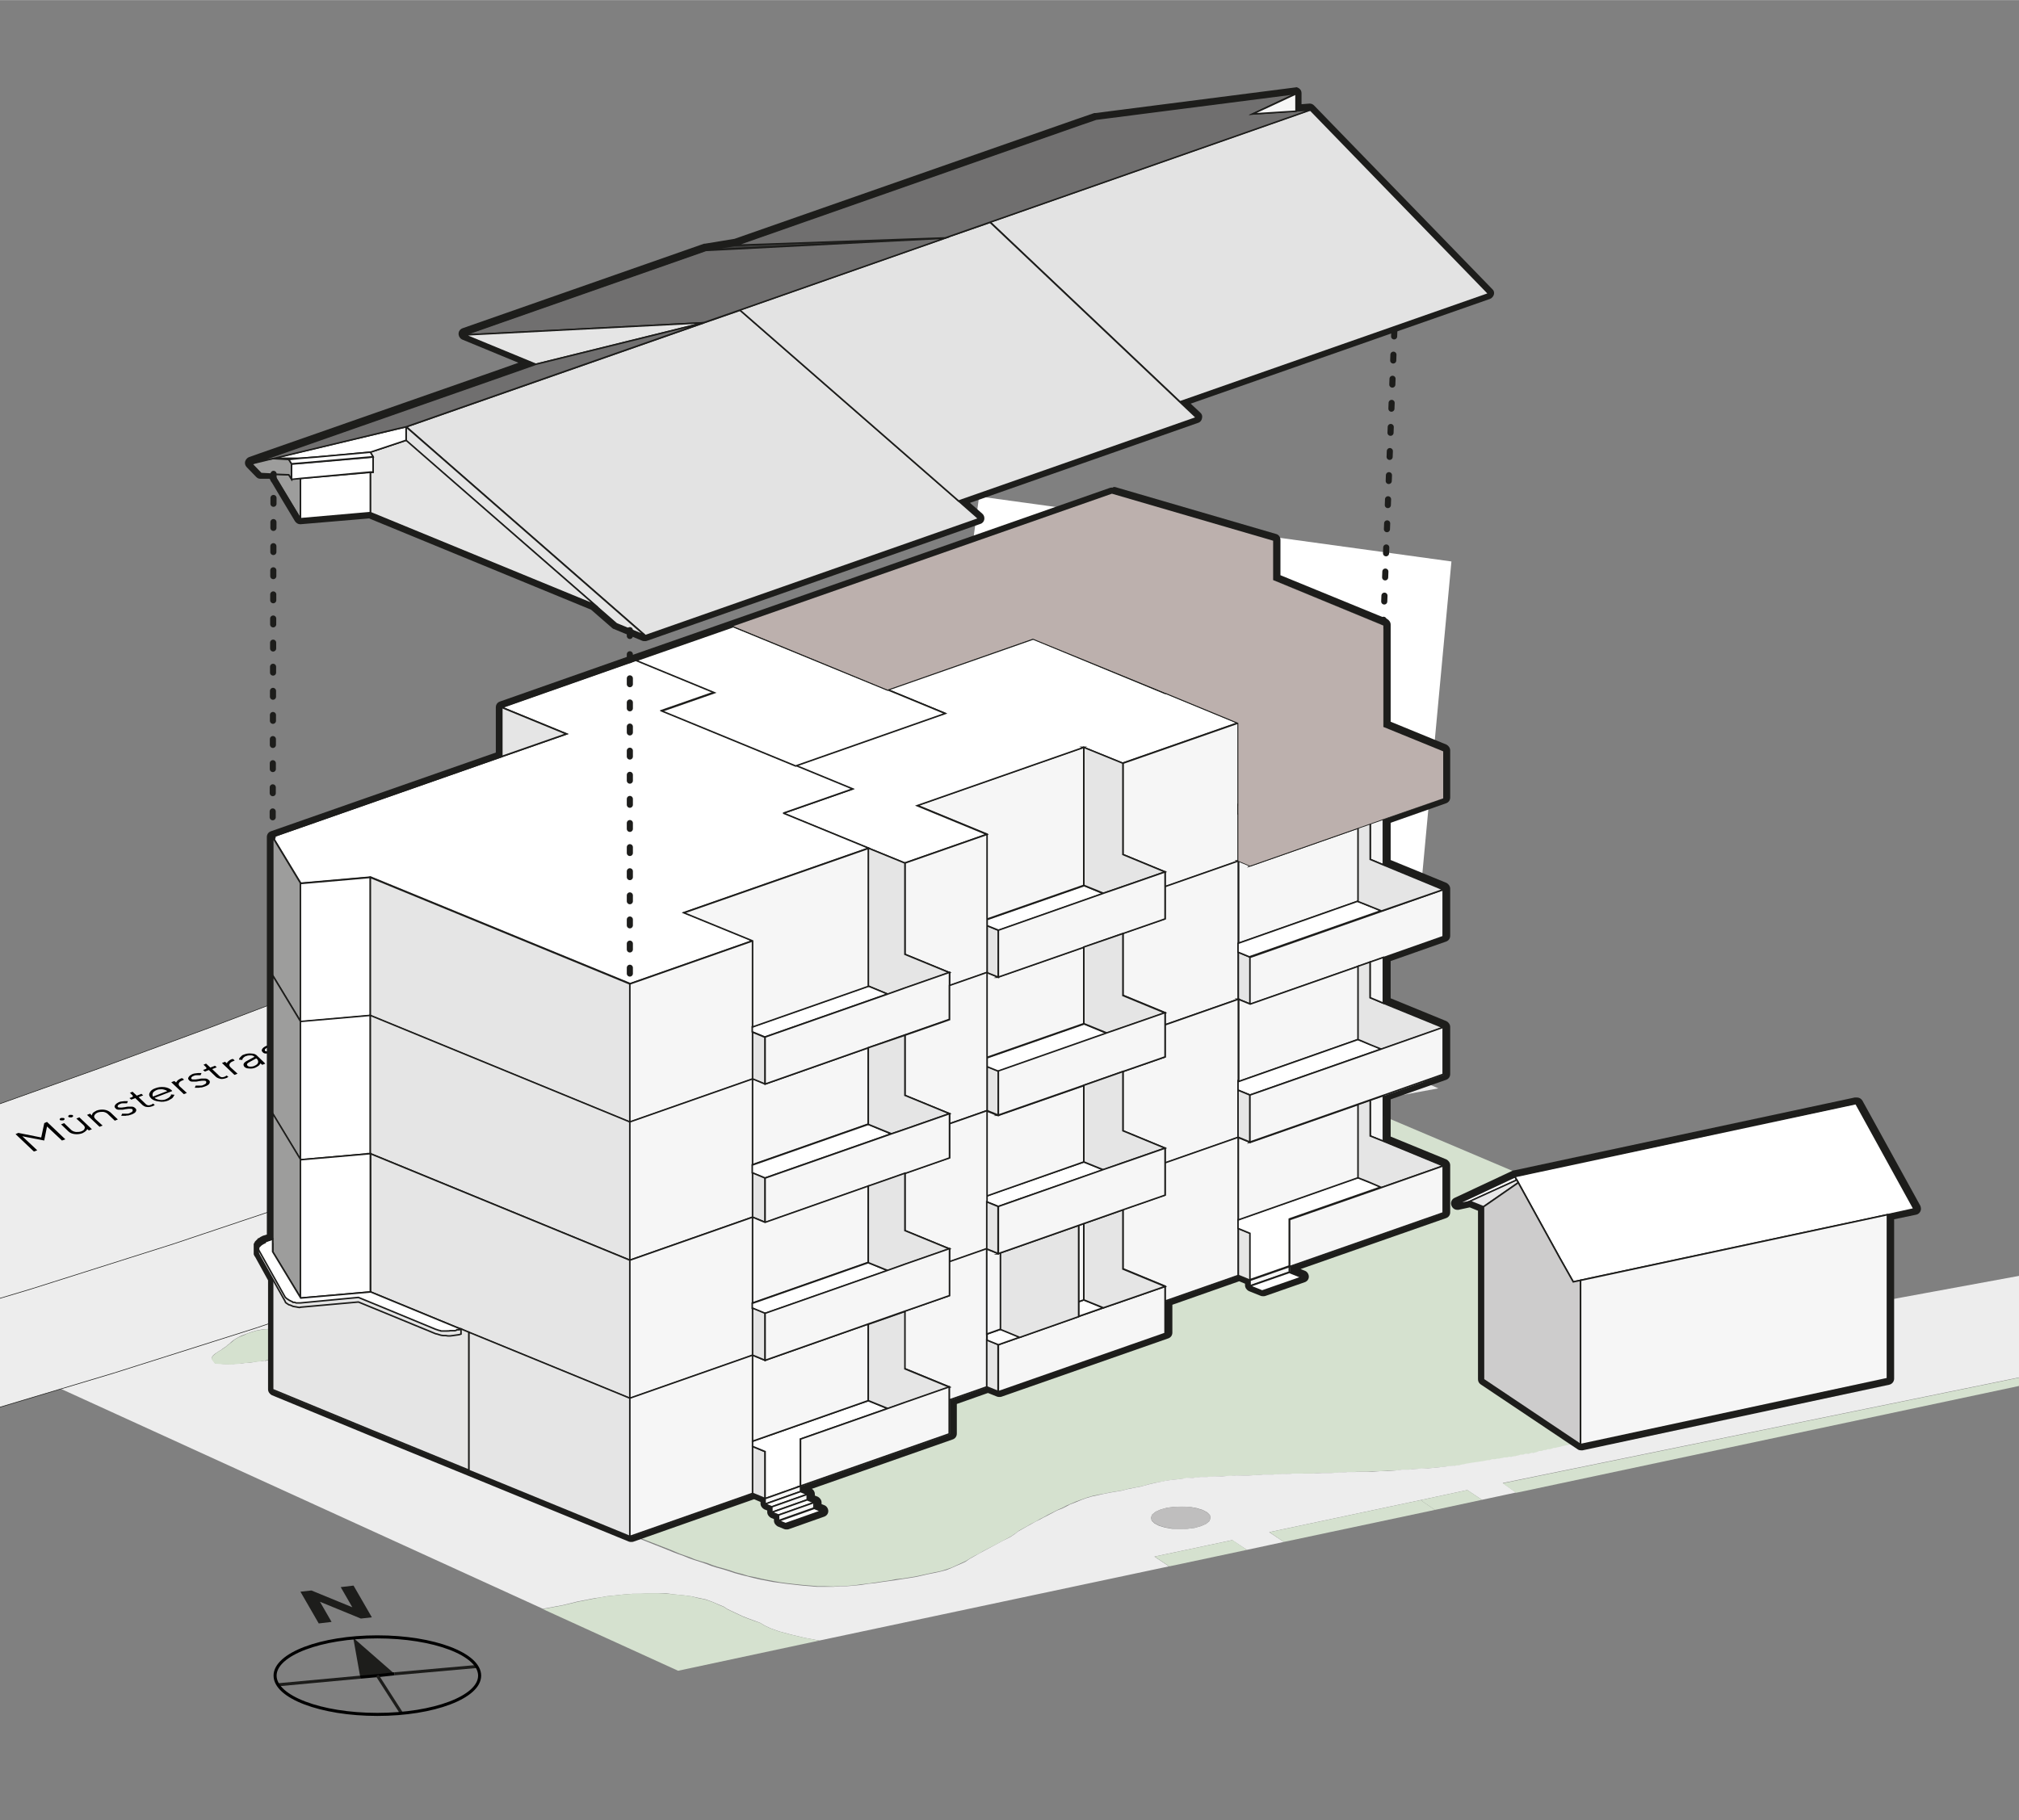 <?xml version="1.0" encoding="UTF-8"?>
<svg id="Ebene_1" xmlns="http://www.w3.org/2000/svg" xmlns:xlink="http://www.w3.org/1999/xlink" version="1.1" viewBox="0 0 661.3 596.2"  width="661" height="596">
  <rect x="0" y="0" width="661.3" height="596.2" fill="#808080" stroke="none"/>
  <!-- Generator: Adobe Illustrator 29.2.1, SVG Export Plug-In . SVG Version: 2.1.0 Build 116)  -->
  <defs>
    <style>
      .st0, .st1, .st2, .st3 {
        fill: none;
      }

      .st4 {
        fill: #e3e3e3;
      }

      .st4, .st1, .st5, .st6, .st7, .st8, .st2, .st9, .st10, .st11, .st12, .st13 {
        stroke-miterlimit: 10;
      }

      .st4, .st1, .st5, .st6, .st7, .st8, .st9, .st3, .st10, .st11, .st12, .st13 {
        stroke: #1d1d1b;
      }

      .st4, .st5, .st6, .st7, .st8, .st9, .st10, .st11, .st13 {
        stroke-width: .5px;
      }

      .st5 {
        fill: #f6f6f6;
      }

      .st6 {
        fill: #9d9d9c;
      }

      .st7 {
        fill: #cdcccc;
      }

      .st14 {
        fill: #1d1d1b;
      }

      .st15, .st16 {
        isolation: isolate;
      }

      .st8 {
        fill: #e8e8e8;
      }

      .st17, .st10 {
        fill: #fff;
      }

      .st2 {
        stroke: #000;
      }

      .st9 {
        fill: #e5e5e5;
      }

      .st16 {
        fill: #bcb0ad;
        mix-blend-mode: multiply;
      }

      .st3 {
        stroke-dasharray: 1.9 6;
        stroke-linecap: round;
        stroke-linejoin: round;
        stroke-width: 2px;
      }

      .st18 {
        fill: #d5e1cf;
      }

      .st11 {
        fill: #3c3c3b;
      }

      .st19, .st12 {
        fill: #ededed;
      }

      .st12 {
        stroke-width: .2px;
      }

      .st13 {
        fill: #706f6f;
      }

      .st20 {
        clip-path: url(#clippath);
      }

      .st21 {
        fill: #bfbebe;
      }
    </style>
    <clipPath id="clippath">
      <rect class="st0" y="0" width="661.3" height="596.2"/>
    </clipPath>
  </defs>
  <g class="st15">
    <g id="Umgebung">
      <g class="st20">
        <g>
          <g>
            <polygon class="st0" points="726.6 406.1 726.4 405.8 726.6 406.1 726.6 406.1"/>
            <polygon class="st21" points="320.7 508.9 325.9 506.1 322 508.1 320.7 508.9"/>
            <polygon class="st17" points="310.2 459.5 323.1 454.4 328.4 456 382.2 437.7 382.2 426.5 473 397.8 415.9 373.4 415.9 373.4 360.7 349.8 88.6 455.9 208.9 503.5 311.1 469.9 310.2 459.5"/>
            <polygon class="st21" points="336.5 499.9 339.3 498.4 337.6 499.2 336.5 499.9"/>
            <polygon class="st18" points="382.2 426.5 382.2 437.7 328.4 456 323.1 454.4 310.2 459.5 311.1 469.9 208.9 503.5 219.2 507.5 220.9 508.2 222.5 508.9 224.2 509.5 225.9 510.1 227.6 510.8 229.5 511.4 231.6 512 233.4 512.7 234.9 513.2 237.1 513.8 239.1 514.4 240.8 515 243.1 515.6 245 516.2 247.1 516.6 249.2 517.1 251.2 517.5 253.3 517.9 255.5 518.3 257.7 518.6 260.3 518.9 263.1 519.2 265.6 519.4 267.8 519.6 270 519.6 273 519.7 275.5 519.5 277.5 519.5 279.9 519.3 282 519 284.6 518.7 286.7 518.4 289.3 518 291.5 517.7 293.5 517.3 295.4 517.1 297.4 516.8 299.9 516.4 302.2 515.9 304 515.5 305.9 515.1 308.3 514.6 310.2 514 311.9 513.4 316.4 511.3 317.7 510.5 319.1 509.7 320.7 508.9 322 508.1 325.9 506.1 328.7 504.6 331.1 503.3 332.6 502.3 333.6 501.5 335 500.7 336.5 499.9 337.6 499.2 339.3 498.4 340.6 497.6 342 496.9 343.2 496.2 346.4 494.6 348.2 493.8 349.3 493.2 350.7 492.6 352.3 491.9 354.2 491.2 355.9 490.6 357.9 490 359.8 489.6 361.6 489.3 363.5 488.9 365.3 488.6 367.7 488.2 369.6 487.7 371.7 487.3 374.3 486.8 376.3 486.2 378.5 485.7 380.4 485.4 382.3 485 384.5 484.7 386.6 484.5 388.8 484.3 390.9 484.1 393.5 483.9 395.6 483.8 398.2 483.7 400.7 483.6 403.2 483.5 405 483.4 407.1 483.3 409.4 483.3 414 483.1 417.2 483 420.3 482.9 423.6 482.8 427 482.7 430.2 482.7 433.1 482.5 436.1 482.5 438.9 482.4 441.5 482.3 443.4 482.2 445.4 482.1 447.6 482.1 449.9 482 452.4 481.9 454.7 481.8 457.2 481.7 459.5 481.5 461.8 481.4 463.7 481.2 465.9 481.1 468 481 470 480.8 472 480.6 476.2 480.2 476.9 480.1 478.3 480 480.3 479.6 480.3 479.6 482.1 479.4 484.2 479.1 486.2 478.8 487.7 478.5 488.2 478.4 489 478.3 489.9 478.2 490.7 478.1 491.4 478 492.3 477.8 493 477.6 493.8 477.5 494.6 477.4 495.4 477.3 497.4 476.9 498.2 476.7 499 476.6 499.8 476.4 500.8 476.3 501.8 476.1 502.5 476 503.5 475.8 504.4 475.6 505.2 475.4 505.9 475.3 506.5 475.1 507.2 475 508 474.8 509.1 474.6 509.7 474.5 510.4 474.3 511.4 474 511.9 473.9 513.4 473.6 515.2 473.3 517.7 473.2 485.9 451.9 485.9 406.6 485.9 395.3 481.5 393.5 477.2 394.4 496.2 385.4 498.6 384.9 443.2 361.4 473 397.8 382.2 426.5"/>
            <path class="st19" d="M687.2,446l2.1-.4,2.2-.5,2.1-.4,2.3-.4,2.2-.4,2-.5,1.9-.5,2-.6,1.6-.6,1.8-.8,1.4-.8,1.4-.8,1.3-.8,1.2-.8,1-.9,1.1-.8.5-.9.8-.8.7-1,.5-.9.7-.8.6-1,.6-.9.4-.9.8-.8,1.1-.8,1.5-.7,1.6-.7.4-.8,3.7-1.3,5-.7,5.1.2-12.4-17.2h0l-32.8,6-75.6,13.9v25.6l-100.5,21.5h-2.5l-1.8.4-1.5.3-.6.2-1,.2-.7.2h-.6c0,.1-1.1.4-1.1.4h-.8c0,.1-.7.3-.7.3h-.6c0,.1-.7.3-.7.3h-.8c0,.1-.9.4-.9.4l-.9.2h-.7c0,.1-1,.3-1,.3h-1c0,.1-.9.3-.9.3h-.8c0,.1-.8.3-.8.3l-2.1.4h-.8c0,.1-.8.2-.8.2h-.8c0,.1-.7.2-.7.2l-.9.2h-.7c0,.1-.8.2-.8.2h-.9c0,.1-.8.3-.8.3h-.5l-1.5.3-2,.3-2.1.3-1.7.3h0l-2,.4-1.4.2h-.7l-4.2.5-2,.2-2,.2h-2.1c0,.1-2.2.2-2.2.2l-1.9.2h-2.4c0,.1-2.2.3-2.2.3l-2.5.2h-2.3l-2.5.2h-4.5c0,.1-2,.1-2,.1h-1.8c0,.1-2.7.1-2.7.1,0,.1-2.7.2-2.7.2h-3l-3,.2h-6.6c0,.1-3.3.1-3.3.1l-3,.2h-3.2c0,.1-4.6.3-4.6.3h-4.4c0,.1-1.8.1-1.8.1l-2.6.2h-2.5l-2.6.2h-2l-2.6.3h-2.1c0,.1-2.2.4-2.2.4l-2.2.2-2.2.3-1.9.4-2,.4-2.1.5-2.1.6-2.6.5-2,.4-1.9.5-2.4.4-1.8.3-1.9.4-1.8.4-1.9.4-2,.6-1.6.6-1.9.8-1.6.6-1.3.7-1.2.6-1.8.7-3.2,1.7-1.2.6-1.3.7-1.4.7-2.7,1.5-1.6.9-1.4.8-1,.8-1.5,1-2.4,1.2-2.8,1.5-5.2,2.8-1.6.9-1.4.8-1.3.9-1.3.6-1.4.6-1.8.8-1.7.7-1.9.5-2.3.5-2,.4-1.7.4-2.3.5-2.5.4-2,.3-1.9.3-2.1.3-2.2.3-2.6.4-2,.2-2.6.4-2.1.2-2.5.2h-2l-2.5.2h-5.2l-2.2-.2-2.5-.2-2.8-.3-2.6-.3-2.2-.3-2.2-.3-2.1-.4-2.1-.4-2.1-.5-2-.5-2-.5-2.2-.6-1.8-.6-1.9-.6-2.2-.6-1.6-.5-1.8-.7-2.1-.7-1.9-.6-1.7-.6-1.7-.7-1.7-.6-1.6-.6-1.7-.7-10.3-4.1h-.4c0,.1.4,0,.4,0l-120.3-47.6,272.1-106,55.2,23.6,27.4-12,28.1-5.2-75.5-33.1L19.4,454.7l158.4,72.3,6.5-1.2,4.9-1.2,5.7-1.1,1.6-.2,2.1-.4,3-.3,2.8-.3,2.7-.2h2.7l3.2-.2h5l3,.4,3.1.3,2.3.3,2.3.5,2.4.5,2.2.8,2.1.9,1.7.7,1.2.8,1.7.8,1.9.9,1.5.7,1.8.7,1.9.7,1.9.7,1.5.9,1.9.9,2.8,1,4.1,1.1,4.2,1,3.7.7,1.2.2,114.5-24.3-4.8-3.2,25.5-5.4,4.8,3.2,12.1-2.6-4.8-3.2,49.5-10.5,15.4-3.3,4.8,3.2,11.2-2.4-4.4-3.1,195-39.9h0ZM86.7,445.7l-1.1.2h-1.2c0,.1-1.3.3-1.3.3l-1.5.2h-1.2c0,.1-1.2.2-1.2.2h-1.2c0,.1-1.5.2-1.5.2h-.7c0,.1-2.6,0-2.6,0l-2.7-.2-1.1-1.5v-.5l.2-.4.4-.4.5-.4.6-.4.6-.4.7-.4.5-.4.6-.4.6-.4.4-.4.7-.5.5-.5.5-.4.7-.5.7-.4.7-.4.8-.4,1.1-.4.8-.3,1.1-.4,1-.3,1-.3,1.1-.2,1.1-.2h1.2c0-.1,1.2-.2,1.2-.2h2.7c0,.1,1.2.3,1.2.3l1.1.2,1.2.3,1,.4.8.4.8.4.7.5.6.4.7.5.2.5.3.5.2.5v.5l-.2.5-.4.5-.3.6-.5.4-.8.4-.8.4-1,.3-1.1.3-1.1.3-1.1.3-1.3.3-1,.2-1.4.3-1.2.2-1.2.2h0ZM396.1,498.3l-1.1.9-1.6.7-2.1.6-2.4.3h-5l-2.3-.4-2-.6-1.5-.8-.9-.9-.2-1,.4-1,1.1-.9,1.6-.7,2.1-.6,2.4-.3h5l2.3.4,2,.6,1.5.8.9.9.2,1-.4,1Z"/>
            <polygon class="st18" points="726.4 405.8 714.8 389.8 693.8 412.1 726.6 406.1 726.4 405.8"/>
            <polygon class="st18" points="263.5 536.5 259.2 535.5 255.1 534.4 252.3 533.4 250.4 532.5 248.9 531.6 247.1 531 245.2 530.3 243.4 529.6 241.9 528.9 240 528 238.3 527.2 237.1 526.4 235.4 525.7 233.4 524.8 231.1 524 228.7 523.5 226.4 522.9 224.2 522.6 221.1 522.3 218 522 215.6 521.9 213 521.9 209.8 522 207.1 522.1 204.4 522.3 201.6 522.6 198.7 522.9 196.5 523.3 194.9 523.6 189.3 524.7 184.3 525.9 177.8 527.1 222.1 547.3 268.4 537.4 267.2 537.2 263.5 536.5"/>
            <polygon class="st18" points="378.2 509.9 383 513.1 408.4 507.7 403.7 504.5 378.2 509.9"/>
            <polygon class="st18" points="465.3 491.4 470 494.6 485.4 491.3 480.6 488.1 465.3 491.4"/>
            <polygon class="st18" points="415.8 501.9 420.5 505.1 470 494.6 465.3 491.4 415.8 501.9"/>
            <polygon class="st18" points="739.1 423.3 733.9 423.1 728.9 423.8 725.2 425.1 724.8 425.9 723.2 426.5 721.8 427.3 720.6 428.1 719.8 428.9 719.4 429.9 718.8 430.7 718.2 431.7 717.4 432.5 716.9 433.4 716.3 434.4 715.5 435.2 715 436.1 713.9 436.9 712.9 437.8 711.6 438.5 710.3 439.3 708.9 440.1 707.5 440.9 705.7 441.7 704.1 442.3 702.1 442.9 700.2 443.5 698.2 443.9 695.9 444.3 693.6 444.7 691.5 445.1 689.3 445.6 687.2 446 492.2 485.9 496.6 489 747.9 435.6 739.1 423.3"/>
            <polygon class="st21" points="313.7 512.6 315.1 511.9 316.4 511.3 311.9 513.4 313.7 512.6"/>
            <polygon class="st21" points="395.4 495.5 394 494.7 392 494.1 389.7 493.6 387.2 493.5 384.6 493.6 382.2 493.9 380.1 494.5 378.5 495.2 377.4 496.1 377 497 377.2 498 378.1 498.9 379.6 499.7 381.5 500.3 383.9 500.7 386.4 500.9 388.9 500.8 391.3 500.5 393.4 499.9 395 499.2 396.1 498.3 396.5 497.4 396.3 496.4 395.4 495.5"/>
            <polygon class="st18" points="90.5 445 91.5 444.8 92.8 444.5 93.9 444.2 94.9 443.9 96 443.6 97 443.2 97.8 442.9 98.6 442.5 99.1 442.1 99.5 441.5 99.8 441 100 440.6 100 440.1 99.9 439.6 99.6 439 99.4 438.6 98.7 438.2 98.1 437.7 97.4 437.2 96.7 436.9 95.8 436.5 94.8 436.1 93.6 435.8 92.5 435.6 91.3 435.5 90 435.4 88.6 435.4 87.4 435.4 86.2 435.5 85.1 435.7 84 435.9 83 436.2 82 436.5 80.9 436.9 80.1 437.3 79.1 437.7 78.3 438 77.6 438.4 76.9 438.8 76.2 439.4 75.7 439.8 75.2 440.2 74.5 440.7 74.1 441.1 73.5 441.5 72.9 441.9 72.3 442.3 71.6 442.7 71 443.1 70.5 443.5 69.9 444 69.5 444.4 69.4 444.8 69.3 445.3 70.4 446.7 73.2 446.9 75.8 447 76.5 446.9 78 446.8 79.2 446.6 80.4 446.5 81.5 446.4 83 446.2 84.3 446.1 85.5 445.9 86.7 445.7 87.8 445.5 89.1 445.3 90.5 445"/>
            <polygon class="st21" points="473 397.8 415.9 373.4 415.9 373.4 473 397.8"/>
            <polygon class="st18" points="473 397.8 443.2 361.4 415.9 373.4 473 397.8"/>
          </g>
          <polygon class="st14" points="115.7 536.5 118 549.4 123.6 548.9 129.2 548.3 115.7 536.5"/>
          <line class="st2" x1="123.6" y1="548.9" x2="129.2" y2="548.3"/>
          <line class="st2" x1="118" y1="549.4" x2="123.6" y2="548.9"/>
          <line class="st1" x1="91" y1="551.9" x2="118" y2="549.4"/>
          <line class="st1" x1="123.6" y1="548.9" x2="131.5" y2="561.2"/>
          <line class="st1" x1="129.2" y1="548.3" x2="156.2" y2="545.9"/>
          <ellipse class="st2" cx="123.6" cy="548.9" rx="33.5" ry="12.7"/>
          <path class="st12" d="M-270.2,670.2l28.7,9.1,691.2,169.1-329,30.2,11.2-6.2,8.6-6.8,5.8-7.2,2.9-7.4-.2-7.5-3.2-7.4-6.1-7.1-8.9-6.7-11.5-6.1-13.8-5.4-15.8-4.5-17.5-3.5-425.1-103.3-33-16.1-26.7-17.7-19.9-19-12.6-19.8-5.1-20.3,2.5-20.4,10-20,17.4-19.3,24.4-18.2,30.9-16.7,36.8-14.9,42-12.8,27-7.2,26.8-7.3,26.5-7.4,26.3-7.5,26.1-7.6,25.9-7.8,25.6-7.9,25.4-8,25.1-8.1,24.9-8.2,24.6-8.3,24.3-8.4,36.7-13.1,36.1-13.3,35.5-13.5,35-13.7,34.4-13.9,33.8-14.1,33.2-14.4,32.5-14.5,31.9-14.7,31.3-14.9,30.7-15.1,30-15.3,26.5,63.2-35.8,18.5-37.1,18.1-38.4,17.7-39.6,17.3-40.8,16.9-42,16.5-43.1,16-44.2,15.6-45.3,15.2-46.4,14.7-47.4,14.2-48.4,13.7-196.1,54.2-27,9.8-22.7,11.3-17.9,12.5-12.7,13.3-7.2,13.9-1.6,14.2,4.1,14.1,9.7,13.7,15.1,13,20.1,12,24.7,10.7h0v-.2h0Z"/>
          <g>
            <g>
              <path class="st10" d="M477.2,394.4l19-8.9.6,1.1-15.4,7-4.3.9h0Z"/>
              <polygon class="st10" points="607.9 361.5 602.3 362.7 501.8 384.2 498.6 384.9 496.2 385.4 496.8 386.5 497.3 387.4 510.9 412.1 515.3 419.9 517.7 419.4 520.8 418.7 618.2 397.9 626.9 396 607.9 361.5"/>
              <path class="st8" d="M485.9,395.3l-4.5-1.8,15.4-7,.5.9-11.4,7.9h0Z"/>
              <polygon class="st7" points="515.3 419.9 510.9 412.1 497.3 387.4 485.9 395.3 485.9 406.6 485.9 451.9 517.7 473.2 517.7 427.9 517.7 419.4 515.3 419.9"/>
            </g>
            <polygon class="st5" points="618.2 397.9 618.2 451.6 517.7 473.2 517.7 419.4 618.2 397.9"/>
          </g>
          <path class="st14" d="M607.9,361.5l19,34.5-8.7,1.9v53.8l-100.5,21.5-31.8-21.3v-56.6l-4.5-1.8-4.3.9,19-8.9,2.4-.5,3.2-.7,100.5-21.5,5.6-1.2M607.9,359.5h-.4l-5.6,1.2-100.5,21.5-3.2.7-2.4.5c-.2,0-.3,0-.4.1l-19,8.9c-.9.4-1.4,1.5-1,2.5.3.8,1,1.4,1.9,1.4s.3,0,.4,0l3.7-.8,2.7,1.1v55.2c0,.7.3,1.3.9,1.7l31.8,21.3c.3.2.7.3,1.1.3h.4l100.5-21.5c.9-.2,1.6-1,1.6-2v-52.2l7.2-1.5c.6-.1,1.1-.5,1.4-1.1s.2-1.2,0-1.8l-19-34.5c-.4-.6-1-1-1.8-1h-.3Z"/>
          <path class="st12" d="M-297.2,642.8l28.7,9.1,691.2,169.1-329,30.2,11.2-6.2,8.6-6.8,5.8-7.2,2.9-7.4-.2-7.5-3.2-7.4-6.1-7.1-8.9-6.7-11.5-6.1-13.8-5.4-15.8-4.5-17.5-3.5-425.1-103.3-33-16.1-26.7-17.7-19.9-19-12.6-19.8-5.1-20.3,2.5-20.4,10-20,17.4-19.3,24.4-18.2,30.9-16.7,36.8-14.9,42-12.8,27-7.2,26.8-7.3,26.6-7.4,26.3-7.5,26.1-7.6,25.9-7.8,25.6-7.9,25.4-8,25.1-8.1,24.9-8.2,24.6-8.3,24.3-8.4,36.7-13.1,36.1-13.3,35.5-13.5,35-13.7,34.4-13.9,33.8-14.1,33.2-14.4,32.5-14.6,31.9-14.7,31.3-14.9,30.7-15.1,43.3-19.5,26.5,63.2-49.1,22.6-37.1,18.1-38.4,17.7-39.6,17.3-40.8,16.9-42,16.5-43.1,16-44.2,15.6-45.3,15.2-46.4,14.7-47.4,14.2-48.4,13.7-196.1,54.2-27,9.8-22.7,11.3-17.9,12.5-12.7,13.3-7.2,13.9-1.6,14.2,4.1,14.1,9.7,13.7,15.1,13,20.1,12,24.7,10.7h-.2,0Z"/>
          <path class="st17" d="M314.2,210.5c2.6,2.7,151.1,81.8,151.1,81.8l10.1-108.4-154.7-21.3-6.5,47.9h0Z"/>
          <g class="st15">
            <g class="st15">
              <g class="st15">
                <path class="st14" d="M115.8,519.4l6,10.4-3.6.4-13.4-5.5,3.8,6.6-4.2.5-6-10.4,3.6-.4,13.4,5.5-3.8-6.6,4.2-.5Z"/>
              </g>
            </g>
          </g>
          <g>
            <path d="M14.5,373.6l-7.2-1.4,4.9,4.6-1.1.4-6-5.7.9-.4,7.5,1.5,1-4.7.9-.4,6,5.7-1.1.4-4.9-4.6-.9,4.5Z"/>
            <path d="M19.6,366.5c0-.1.2-.2.4-.3.2,0,.4,0,.6,0,.2,0,.4,0,.5.2.1.1.1.2,0,.3,0,.1-.2.2-.4.3-.2,0-.4,0-.6,0-.2,0-.4,0-.5-.2s-.1-.2,0-.3ZM28.6,369.8s0,0,0,0c0,0,0,.1-.1.2,0,.1-.2.2-.3.4-.1.1-.3.2-.5.4-.2.1-.5.3-.7.4-.8.3-1.7.4-2.5.3-.9-.1-1.6-.4-2.1-.9l-2.4-2.3,1-.4,2.4,2.3c.4.3.8.5,1.5.6.6,0,1.2,0,1.7-.2.6-.2,1-.5,1.1-.9.2-.4,0-.8-.4-1.2l-2.3-2.1,1-.4,4.1,3.9-1,.4-.6-.5ZM22.4,365.5c0-.1.2-.2.4-.3.2,0,.4,0,.6,0,.2,0,.4,0,.5.2.1.1.1.2,0,.3,0,.1-.2.2-.4.3-.2,0-.4,0-.6,0-.2,0-.4,0-.5-.2s-.1-.2,0-.3Z"/>
            <path d="M30.1,365.3s0,0,0,0c0,0,0-.1.1-.3,0-.1.1-.3.2-.4,0-.1.3-.2.5-.4.2-.1.5-.3.7-.4.8-.3,1.7-.4,2.5-.3.8.1,1.5.4,2.1.9l2.4,2.3-1,.4-2.4-2.3c-.4-.3-.8-.5-1.4-.6-.6,0-1.1,0-1.7.2-.6.2-1,.6-1.2,1-.2.4,0,.8.4,1.2l2.3,2.1-1,.4-4.1-3.9,1-.4.6.6Z"/>
            <path d="M41.4,361.4c0,0-.2,0-.3,0-.1,0-.4,0-.7,0-.3,0-.7,0-1,.2-.4.1-.6.3-.8.5-.1.2-.1.4,0,.5.2.2.4.2.8.2s.8,0,1.2-.1c.4,0,.9-.2,1.3-.2.4,0,.9,0,1.3,0,.4,0,.8.2,1.1.5.4.3.4.7.2,1.1-.2.4-.7.7-1.5,1-.3.1-.7.2-1,.3-.3,0-.6,0-.9.1-.3,0-.5,0-.7,0-.2,0-.4,0-.5,0h-.2s.3-.7.3-.7c0,0,0,0,.1,0,0,0,.2,0,.4,0,.2,0,.4,0,.6,0,.2,0,.4,0,.7,0s.5-.1.7-.2c.5-.2.8-.4.9-.6.1-.2.1-.4,0-.6-.2-.2-.4-.2-.8-.2-.4,0-.8,0-1.2.1-.4,0-.9.2-1.3.2-.4,0-.9,0-1.3,0-.4,0-.8-.2-1-.5-.3-.3-.4-.6-.1-1,.2-.4.7-.7,1.3-1,.3-.1.6-.2.9-.2.3,0,.6-.1.8-.1.2,0,.4,0,.6,0,.2,0,.3,0,.4,0h.2s-.3.7-.3.7Z"/>
            <path d="M42.5,358l.9-.4,1.4,1.3,1.5-.6.6.5-1.5.6,2.4,2.3c.4.4,1,.5,1.6.2.2,0,.3-.1.4-.2.1,0,.2-.1.3-.2h0c0,0,.6.4.6.4-.2.2-.5.4-.9.5-.6.2-1.2.3-1.7.2-.5,0-1-.3-1.4-.6l-2.4-2.3-1.3.5-.6-.5.8-.3c.4-.1.4-.4.2-.6l-.9-.9Z"/>
            <path d="M50.7,359.7c.4.3,1,.5,1.7.6s1.5,0,2.1-.3c.4-.2.8-.4,1-.6.3-.3.4-.5.5-.6v-.3c0,0,1.1.1,1.1.1,0,0,0,0,0,.1,0,0,0,.2-.2.3,0,.2-.2.3-.3.5-.1.2-.3.3-.6.5-.3.2-.6.3-.9.5-1,.4-2,.5-3.1.3-1.1-.1-2-.5-2.5-1-.6-.6-.8-1.2-.5-1.8.3-.7.9-1.2,1.8-1.5,1-.4,1.9-.5,3-.4,1,.1,1.8.5,2.4,1l.2.3-5.7,2.2ZM50.1,358c-.2.4-.2.8,0,1.2l4.7-1.8c-.4-.3-1-.5-1.7-.6-.7,0-1.3,0-1.9.3s-1,.6-1.2,1Z"/>
            <path d="M60.2,353.7l-.4.2c-.6.2-1,.5-1.2.9-.2.4,0,.8.3,1.1l2.3,2.1-1,.4-4.1-3.9,1-.4.6.5s0,0,0,0c0,0,0-.1.1-.2,0-.1.2-.2.3-.4s.3-.2.5-.4c.2-.1.5-.3.8-.4h.3c0-.1.6.5.6.5Z"/>
            <path d="M65.5,352.2c0,0-.2,0-.3,0-.1,0-.4,0-.7,0s-.7,0-1,.2c-.4.1-.6.3-.8.5-.1.2-.1.4,0,.5.2.2.4.2.8.2.4,0,.8,0,1.2-.1.4,0,.9-.2,1.3-.2.4,0,.9,0,1.3,0,.4,0,.8.2,1.1.5.4.3.4.7.2,1.1-.2.4-.7.7-1.5,1-.3.1-.7.2-1,.3-.3,0-.6,0-.9.1-.3,0-.5,0-.7,0-.2,0-.4,0-.5,0h-.2s.3-.7.3-.7c0,0,0,0,.1,0,0,0,.2,0,.4,0,.2,0,.4,0,.6,0,.2,0,.4,0,.7,0,.3,0,.5-.1.7-.2.5-.2.8-.4.9-.6.1-.2.1-.4,0-.6-.2-.2-.4-.2-.8-.2-.4,0-.8,0-1.2.1-.4,0-.9.2-1.3.2-.4,0-.9,0-1.3,0-.4,0-.8-.2-1-.5-.3-.3-.4-.6-.1-1,.2-.4.7-.7,1.3-1,.3-.1.6-.2.9-.2.3,0,.6-.1.8-.1.2,0,.4,0,.6,0,.2,0,.3,0,.4,0h.2s-.3.7-.3.7Z"/>
            <path d="M66.6,348.8l.9-.4,1.4,1.3,1.5-.6.6.5-1.5.6,2.4,2.3c.4.4,1,.5,1.6.2.2,0,.3-.1.4-.2.1,0,.2-.1.3-.2h0c0,0,.6.4.6.4-.2.2-.5.4-.9.5-.6.2-1.2.3-1.7.2s-1-.3-1.4-.6l-2.4-2.3-1.3.5-.6-.5.8-.3c.4-.1.4-.4.2-.6l-.9-.9Z"/>
            <path d="M76.8,347.4l-.4.2c-.6.2-1,.5-1.2.9-.2.4,0,.8.3,1.1l2.3,2.1-1,.4-4.1-3.9,1-.4.6.5s0,0,0,0,0-.1.1-.2c0-.1.2-.2.3-.4.1-.1.3-.2.5-.4.2-.1.5-.3.8-.4h.3c0-.1.6.5.6.5Z"/>
            <path d="M83.4,346.2c-.3-.3-.7-.5-1.2-.5-.5,0-1,0-1.5.2-.4.1-.7.3-.9.5-.2.2-.4.4-.4.6v.2c0,0-1.1-.1-1.1-.1,0,0,0,0,0-.1,0,0,0-.2.1-.3,0-.1.2-.3.3-.4s.3-.3.5-.5c.2-.2.5-.3.8-.4.8-.3,1.6-.4,2.4-.3.8,0,1.5.3,1.9.8l2.6,2.5-1,.4-.6-.5s0,0,0,0c0,0,0,.1-.1.2,0,.1-.2.2-.3.4s-.3.2-.5.4c-.2.1-.5.3-.7.4-.7.3-1.4.4-2.1.3-.7,0-1.2-.2-1.5-.5-.3-.3-.4-.7-.3-1,.1-.3.5-.7,1.1-1l2.4-1.3ZM84.5,348.1c.2-.4,0-.8-.3-1.2l-.3-.2-2.2,1.2c-.8.4-1,.8-.6,1.2.2.2.5.3.8.3.4,0,.8,0,1.3-.2.7-.3,1.1-.6,1.3-1Z"/>
            <path d="M89.6,343c0,0-.2,0-.3,0-.1,0-.4,0-.7,0-.3,0-.7,0-1,.2-.4.1-.6.3-.8.5-.1.2-.1.4,0,.5.2.2.4.2.8.2.4,0,.8,0,1.2-.1.4,0,.9-.2,1.3-.2.4,0,.9,0,1.3,0,.4,0,.8.2,1.1.5.4.3.4.7.2,1.1-.2.4-.7.7-1.5,1-.3.1-.7.2-1,.3-.3,0-.6,0-.9.1-.3,0-.5,0-.7,0-.2,0-.4,0-.5,0h-.2s.3-.7.3-.7c0,0,0,0,.1,0,0,0,.2,0,.4,0,.2,0,.4,0,.6,0,.2,0,.4,0,.7,0,.3,0,.5-.1.7-.2.5-.2.8-.4.9-.6.1-.2.1-.4,0-.6-.2-.2-.4-.2-.8-.2-.4,0-.8,0-1.2.1-.4,0-.9.2-1.3.2-.4,0-.9,0-1.3,0-.4,0-.8-.2-1-.5-.3-.3-.4-.6-.1-1,.2-.4.7-.7,1.3-1,.3-.1.6-.2.9-.2.3,0,.6-.1.8-.1.2,0,.4,0,.6,0,.2,0,.3,0,.4,0h.2s-.3.7-.3.7Z"/>
            <path d="M95.9,340.7c0,0-.2,0-.3,0-.1,0-.4,0-.7,0-.3,0-.7,0-1,.2-.4.1-.6.3-.8.5-.1.2-.1.4,0,.5.2.2.4.2.8.2.4,0,.8,0,1.2-.1.4,0,.9-.2,1.3-.2.4,0,.9,0,1.3,0,.4,0,.8.2,1.1.5.4.3.4.7.2,1.1-.2.4-.7.7-1.5,1-.3.1-.7.2-1,.3-.3,0-.6,0-.9.1-.3,0-.5,0-.7,0-.2,0-.4,0-.5,0h-.2s.3-.7.3-.7c0,0,0,0,.1,0,0,0,.2,0,.4,0,.2,0,.4,0,.6,0,.2,0,.4,0,.7,0s.5-.1.7-.2c.5-.2.8-.4.9-.6.1-.2.1-.4,0-.6-.2-.2-.4-.2-.8-.2-.4,0-.8,0-1.2.1-.4,0-.9.2-1.3.2-.4,0-.9,0-1.3,0-.4,0-.8-.2-1-.5-.3-.3-.4-.6-.1-1,.2-.4.7-.7,1.3-1,.3-.1.6-.2.9-.2.3,0,.6-.1.8-.1.2,0,.4,0,.6,0,.2,0,.3,0,.4,0h.2s-.3.7-.3.7Z"/>
            <path d="M100.6,340.7c.4.3,1,.5,1.7.6s1.5,0,2.1-.3c.4-.2.8-.4,1-.6.3-.2.4-.5.5-.6v-.3c0,0,1.1.1,1.1.1,0,0,0,0,0,.1,0,0,0,.2-.2.3,0,.2-.2.3-.3.5-.1.2-.3.3-.6.5-.3.2-.6.3-.9.5-1,.4-2,.5-3.1.3-1.1-.1-2-.5-2.5-1-.6-.6-.8-1.2-.5-1.8.3-.7.9-1.2,1.8-1.5,1-.4,1.9-.5,3-.4,1,.1,1.8.5,2.4,1l.2.3-5.7,2.2ZM100,339.1c-.2.4-.2.8,0,1.2l4.7-1.8c-.4-.3-1-.5-1.7-.6-.7,0-1.3,0-1.9.3s-1,.6-1.2,1Z"/>
          </g>
        </g>
      </g>
    </g>
    <g id="_3OG">
      <g>
        <polygon class="st10" points="355 380.6 327.7 390.1 323.2 391.7 323.2 393.7 327 395.2 334.1 392.7 361.4 383.2 355 380.6"/>
        <path class="st5" d="M355,380.6l-27.3,9.6-4.5,1.6v-27.9l3.7,1.5,28.1-9.8v25h0Z"/>
        <path class="st9" d="M327,365.3l-3.7-1.5v-14.5l3.7,1.5v14.5Z"/>
        <path class="st10" d="M327,350.9l-3.7-1.5v-2.9l31.8-11.1,7.5,3.1-35.6,12.5h0Z"/>
        <path class="st5" d="M355,335.3l-31.8,11.1v-27.9l3.7,1.5,28.1-9.8v25h0Z"/>
        <path class="st9" d="M327,320.1l-3.7-1.5v-15.4l3.7,1.5v15.4Z"/>
        <path class="st10" d="M327,304.7l-3.7-1.5v-2l31.8-11.1,6.3,2.6-34.4,12.1h0Z"/>
        <path class="st5" d="M355,290l-31.8,11.1v-27.9l-22.8-9.4,54.6-19.1v45.3h0Z"/>
        <path class="st10" d="M355,244.8l-54.6,19.1,22.8,9.4-26.9,9.4-12-4.9-27.8-11.4,22.6-7.9-18.7-7.7,49-17.2-18.9-7.8,47.7-16.7,43.2,17.8,24,9.9-37.8,13.2-12.8-5.2h.2,0Z"/>
        <path class="st10" d="M256.7,266.4l27.8,11.4-60.4,21.1,22.5,9.2-40.2,14.1-85-34.9-22.9,2-9.2-15.2,75.1-26.3,21.2-7.4-21.2-8.7,44.1-15.5,25.5,10.5-17.2,6,43.8,18,18.7,7.7-22.6,7.9h0Z"/>
        <path class="st9" d="M164.3,231.7l21.2,8.7-21.2,7.4v-16.2h0Z"/>
        <path class="st6" d="M89.3,274.2l9.2,15.2v45.3l-9.2-15.2v-45.3Z"/>
        <path class="st6" d="M89.3,319.5l9.2,15.2v45.3l-9.2-15.2v-45.3Z"/>
        <path class="st10" d="M98.4,289.4l22.9-2v45.3l-22.9,2v-45.3Z"/>
        <path class="st10" d="M98.4,334.6l22.9-2v45.3l-22.9,2v-45.3Z"/>
        <path class="st9" d="M121.3,287.4l85,34.9v45.3l-85-34.9v-45.3Z"/>
        <path class="st9" d="M121.3,332.6l85,34.9v45.3l-85-34.9v-45.3Z"/>
        <path class="st5" d="M206.3,322.3l40.2-14.1v45.3l-40.2,14.1v-45.3Z"/>
        <path class="st5" d="M206.3,367.5l40.2-14.1v45.3l-40.2,14.1v-45.3Z"/>
        <path class="st10" d="M208.5,216.3l31.8-11.1,50.4,20.7,18.9,7.8-49,17.2-43.8-18,17.2-6-25.5-10.5h0Z"/>
        <path class="st5" d="M296.4,282.7l26.9-9.4v45.3l-12.3,4.3v-4.3l-14.6-6v-29.9h0Z"/>
        <path class="st5" d="M367.8,250l37.8-13.2v45.3l-24,8.4v-4.9l-13.8-5.7v-29.9Z"/>
        <path class="st5" d="M381.6,290.4l24-8.4v45.3l-24,8.4v-4l-13.8-5.7v-20.3l13.8-4.8v-10.5h0Z"/>
        <path class="st5" d="M405.6,236.8l-24-9.9,63.2-22.2v45.3l-39.2,13.8v-27h0Z"/>
        <path class="st10" d="M405.6,263.8l39.2-13.8,4,1.6,3.7,1.5-43.1,15.1-3.9-1.6v-2.9h0Z"/>
        <polygon class="st9" points="367.8 279.9 367.8 250 355 244.8 355 290 361.4 292.6 367.8 290.4 381.6 285.6 367.8 279.9"/>
        <path class="st9" d="M405.6,282v-15.4l3.9,1.6v15.4l-3.9-1.6Z"/>
        <polygon class="st9" points="296.4 312.6 296.4 282.7 284.4 277.8 284.4 323 290.8 325.7 296.4 323.7 311 318.6 296.4 312.6"/>
        <path class="st10" d="M240.2,205.1l123.9-43.4,52.8,15.4-14.3,7.1,14.3,5.9,36.2,14.9-4.3,1.5-4-1.6-63.2,22.2-43.2-17.8-47.7,16.7-50.4-20.7h0v-.2h0Z"/>
        <path class="st5" d="M448.8,206.4l4.3-1.5v33.2l-4.3-1.8v-29.9Z"/>
        <path class="st5" d="M402.7,184.2l14.3-7.1v12.9l-14.3-5.9h0Z"/>
        <polygon class="st9" points="453.1 238.1 448.8 236.3 448.8 206.4 444.8 204.8 444.8 250 448.8 251.7 452.5 253.2 472.7 246.1 453.1 238.1"/>
        <path class="st10" d="M284.4,323l6.3,2.6-40.2,14.1-4.1-1.7v-1.7l37.9-13.3h.1Z"/>
        <path class="st9" d="M246.5,338.1l4.1,1.7v15.4l-4.1-1.7v-15.4Z"/>
        <path class="st5" d="M246.5,353.4l4.1,1.7,33.8-11.9v25l-37.9,13.3v-28.2h0Z"/>
        <path class="st5" d="M250.6,355.1v-15.4l40.2-14.1,5.6-2,14.6-5.1v15.4l-14.6,5.1-12,4.2-33.8,11.9h0Z"/>
        <path class="st5" d="M284.4,277.8v45.3l-37.9,13.3v-28.2l-22.5-9.2,60.4-21.1h0Z"/>
        <path class="st5" d="M311,322.8l12.3-4.3v45.3l-12.3,4.3v-3.3l-14.6-6v-19.7l14.6-5.1v-11.1h0Z"/>
        <path class="st5" d="M327,320.1v-15.4l34.4-12.1,6.4-2.2,13.8-4.8v15.4l-13.8,4.8-12.8,4.5-28.1,9.8h.1Z"/>
        <path class="st5" d="M405.6,282l3.9,1.6,35.4-12.4v24l-39.2,13.8v-27h0Z"/>
        <path class="st5" d="M409.4,283.6v-15.4l43.1-15.1,20.2-7.1v15.4l-19.6,6.9-4.3,1.5-4,1.4-35.4,12.4h0Z"/>
        <path class="st6" d="M89.3,364.7l9.2,15.2v45.3l-9.2-15.2v-45.3Z"/>
        <path class="st10" d="M98.4,379.9l22.9-2v45.3l-22.9,2v-45.3Z"/>
        <path class="st9" d="M121.3,377.9l85,34.9v45.3l-52.7-21.6-2.6-1.1-29.6-12.2v-45.3h0Z"/>
        <path class="st5" d="M206.3,412.8l40.2-14.1v45.3l-40.2,14.1v-45.3Z"/>
        <path class="st10" d="M246.5,381.6l37.9-13.3,7.5,3.1-41.4,14.5-4.1-1.7v-2.6h.1Z"/>
        <path class="st9" d="M246.5,398.7v-14.5l4.1,1.7v14.5l-4.1-1.7Z"/>
        <path class="st5" d="M453.1,268.3v15l-4.3-1.8v-11.7l4.3-1.5h0Z"/>
        <path class="st9" d="M405.6,327.3v-15.4l3.9,1.6v15.4l-3.9-1.6Z"/>
        <path class="st10" d="M409.4,313.5l-3.9-1.6v-2.9l39.2-13.8,4,1.6,3.7,1.5-43.1,15.1h0Z"/>
        <path class="st5" d="M472.7,291.4v15.4l-19.6,6.9-4.3,1.5-4,1.4-35.4,12.4v-15.4l43.1-15.1,20.2-7.1h0Z"/>
        <path class="st5" d="M405.6,327.3l3.9,1.6,35.4-12.4v24l-39.2,13.8v-27h0Z"/>
        <polygon class="st9" points="453.1 283.3 448.8 281.5 448.8 269.8 444.8 271.2 444.8 295.3 448.8 296.9 452.5 298.4 472.7 291.4 453.1 283.3"/>
        <path class="st5" d="M381.6,335.7l24-8.4v45.3l-24,8.4v-4.9l-13.8-5.7v-19.4l13.8-4.8v-10.5h0Z"/>
        <polygon class="st9" points="367.8 326.1 367.8 305.8 355 310.2 355 335.3 362.6 338.4 367.8 336.6 381.6 331.8 367.8 326.1"/>
        <path class="st5" d="M327,365.3v-14.5l35.6-12.5,5.2-1.8,13.8-4.8v14.5l-13.8,4.8-12.8,4.5-28.1,9.8h0Z"/>
        <path class="st5" d="M311,368.1l12.3-4.3v45.3l-12.3,4.3v-4.3l-14.6-6v-18.8l14.6-5.1v-11.1h0Z"/>
        <polygon class="st9" points="296.4 358.8 296.4 339.1 284.4 343.2 284.4 368.3 292 371.4 296.4 369.9 311 364.8 296.4 358.8"/>
        <path class="st5" d="M250.6,400.4v-14.5l41.4-14.5,4.4-1.5,14.6-5.1v14.5l-14.6,5.1-12,4.2-33.8,11.9h0Z"/>
        <path class="st5" d="M246.5,398.7l4.1,1.7,33.8-11.9v25l-37.9,13.3v-28.2h0Z"/>
        <path class="st5" d="M405.6,417.8l-24,8.4v-4.9l-13.8-5.7v-19.4l13.8-4.8v-10.5l24-8.4v45.3h0Z"/>
        <path class="st5" d="M323.2,454.3l-12.3,4.3v-4.3l-14.6-6v-18.8l14.6-5.1v-11.1l12.3-4.3v45.3h0Z"/>
        <polygon class="st9" points="151 435.3 150.4 435.5 149.7 435.6 149 435.8 148.3 435.9 147.5 435.9 146.7 435.9 146 435.9 145.2 435.8 144.5 435.7 143.8 435.6 143.2 435.4 142.7 435.2 121.3 426.4 117.4 424.8 98.4 426.6 98.1 426.6 97.5 426.5 97 426.4 96.4 426.3 95.9 426.2 95.5 426 95 425.9 94.6 425.7 94.3 425.5 94 425.3 93.7 425.1 93.5 424.9 93.4 424.7 89.3 417.4 89.3 435.4 89.3 445.3 89.3 455.2 121.3 468.4 153.6 481.6 153.6 436.4 151 435.3"/>
        <path class="st9" d="M206.3,503.3l-52.7-21.6v-45.3l52.7,21.6v45.3Z"/>
        <path class="st5" d="M246.5,489.2l-40.2,14.1v-45.3l40.2-14.1v45.3Z"/>
        <path class="st10" d="M405.6,354.3l39.2-13.8,4,1.6,3.7,1.5-43.1,15.1-3.9-1.6v-2.9h0Z"/>
        <path class="st9" d="M405.6,417.8v-15.4l3.9,1.6v15.4l-3.9-1.6Z"/>
        <path class="st5" d="M453.1,358.9v15l-4.3-1.8v-11.7l4.3-1.5h0Z"/>
        <path class="st9" d="M323.2,454.3v-15.4l3.7,1.5v15.4l-3.7-1.5Z"/>
        <path class="st9" d="M246.5,489.2v-15.4l4.1,1.7v15.4l-4.1-1.7Z"/>
        <path class="st10" d="M246.5,426.9l37.9-13.3,6.3,2.6-40.2,14.1-4.1-1.7v-1.7h.1Z"/>
        <path class="st5" d="M327,455.9v-15.4l7.1-2.5,19.3-6.8,8-2.8,6.4-2.2,13.8-4.8v15.4l-54.6,19.1h0Z"/>
        <path class="st10" d="M355,425.8l6.3,2.6-8,2.8v-4.8l1.7-.6h0Z"/>
        <path class="st5" d="M355,425.8l-1.7.6v-25l1.7-.6v25Z"/>
        <polygon class="st9" points="367.8 415.7 367.8 396.3 355 400.8 355 425.8 361.4 428.4 367.8 426.2 381.6 421.4 367.8 415.7"/>
        <path class="st10" d="M327,440.5l-3.7-1.5v-2l4.5-1.6,6.3,2.6-7.1,2.5h0Z"/>
        <path class="st5" d="M327.7,435.4l-4.5,1.6v-27.9l3.7,1.5.8-.3v25h0Z"/>
        <path class="st9" d="M327.7,435.4v-25l25.6-9v29.9l-19.3,6.8-6.3-2.6h0Z"/>
        <path class="st10" d="M409.4,419.4v-15.4l-3.9-1.6v-2.9l39.2-13.8,4,1.6,3.7,1.5-30.1,10.5v15.4l-12.9,4.5h0v.2h0Z"/>
        <path class="st5" d="M444.8,385.8l-39.2,13.8v-27l3.9,1.6,35.4-12.4v24h0Z"/>
        <polygon class="st9" points="453.1 373.8 448.8 372.1 448.8 360.4 444.8 361.8 444.8 385.8 448.8 387.4 452.5 389 472.7 381.9 453.1 373.8"/>
        <path class="st5" d="M409.4,419.4l12.9-4.5v1.8l-12.9,4.5v-1.8Z"/>
        <path class="st5" d="M472.7,381.9v15.4l-50.3,17.6v-15.4l30.1-10.5,20.2-7.1h0Z"/>
        <path class="st10" d="M250.6,490.9v-15.4l-4.1-1.7v-1.7l37.9-13.3,6.3,2.6-28.5,10v15.4l-11.6,4.1h0Z"/>
        <path class="st5" d="M284.4,458.8l-37.9,13.3v-28.2l4.1,1.7,33.8-11.9v25h0Z"/>
        <polygon class="st9" points="296.4 448.4 296.4 429.6 284.4 433.8 284.4 458.8 290.8 461.4 296.4 459.5 311 454.4 296.4 448.4"/>
        <path class="st5" d="M250.6,490.9l11.6-4.1v1.8l-11.6,4.1v-1.8Z"/>
        <path class="st5" d="M262.2,486.8v-15.4l28.5-10,5.6-2,14.6-5.1v15.4l-48.8,17.1h0Z"/>
        <path class="st10" d="M252.8,493.6l-2.2-.9,11.6-4.1,2.2.9-11.6,4.1h0Z"/>
        <path class="st5" d="M252.8,493.6l11.6-4.1v1.8l-11.6,4.1v-1.8h0Z"/>
        <path class="st10" d="M255,496.3l-2.2-.9,11.6-4.1,2.2.9-11.6,4.1Z"/>
        <path class="st5" d="M255,496.3l11.6-4.1v1.8l-11.6,4.1v-1.8Z"/>
        <path class="st10" d="M266.7,494.1l2.2.9-11.6,4.1-2.2-.9,11.6-4.1Z"/>
        <path class="st10" d="M413.4,422.9l-4-1.6,12.9-4.5,4,1.6-12.9,4.5Z"/>
        <path class="st9" d="M409.4,374.1l-3.9-1.6v-15.4l3.9,1.6v15.4Z"/>
        <polygon class="st9" points="453.1 328.6 448.8 326.8 448.8 315.1 444.8 316.5 444.8 340.5 448.8 342.2 452.5 343.7 472.7 336.6 453.1 328.6"/>
        <path class="st5" d="M453.1,313.6v15l-4.3-1.8v-11.7l4.3-1.5h0Z"/>
        <path class="st9" d="M246.5,443.9v-15.4l4.1,1.7v15.4l-4.1-1.7Z"/>
        <polygon class="st9" points="296.4 403.1 296.4 384.3 284.4 388.5 284.4 413.6 290.8 416.2 296.4 414.2 311 409.1 296.4 403.1"/>
        <path class="st9" d="M323.2,409.1v-15.4l3.7,1.5v15.4l-3.7-1.5Z"/>
        <path class="st5" d="M409.4,374.1v-15.4l43.1-15.1,20.2-7.1v15.4l-19.6,6.9-4.3,1.5-4,1.4-35.4,12.4h0Z"/>
        <polygon class="st9" points="367.8 370.4 367.8 351 355 355.5 355 380.6 361.4 383.2 367.8 380.9 381.6 376.1 367.8 370.4"/>
        <path class="st5" d="M327,410.6v-15.4l7.1-2.5,27.3-9.6,6.4-2.2,13.8-4.8v15.4l-13.8,4.8-12.8,4.5-1.7.6-25.6,9-.8.3h.1Z"/>
        <path class="st5" d="M250.6,445.6v-15.4l40.2-14.1,5.6-2,14.6-5.1v15.4l-14.6,5.1-12,4.2-33.8,11.9h0Z"/>
        <path class="st11" d="M231.2,82l9.8-1.7,68.5-2.4-78.3,4h0Z"/>
        <path class="st4" d="M320.6,169.9l-109.2,38.3-78.3-68.4,97.5-34.1,11.8-4.1,71.7,62.6,6.6,5.8h-.1Z"/>
        <path class="st9" d="M133,139.8l78.3,68.4-9.4-3.9-7.1-6.2-61.8-53.8v-4.5h0Z"/>
        <path class="st4" d="M429.2,36l58.4,60.2-101.1,35.4-62.2-58.9,104.9-36.8h0Z"/>
        <path class="st4" d="M391.9,136.8l-77.9,27.3-71.7-62.6,67.3-23.6,14.7-5.1,62.2,58.9,5.5,5.2h-.1Z"/>
        <path class="st13" d="M231.2,82l78.3-4-67.3,23.6-11.8,4.1-78.3,4,79.1-27.7h0Z"/>
        <path class="st9" d="M152.2,109.7l78.3-4-55,13.6-23.3-9.6h0Z"/>
        <polygon class="st13" points="424.5 36.3 410.3 37.3 424.5 30.6 359 39 353.2 41 241.1 80.3 309.6 77.9 324.2 72.8 429.2 36 424.5 36.3"/>
        <path class="st5" d="M410.3,37.3l14.2-6.6v5.7l-14.2.9Z"/>
        <path class="st9" d="M121.3,148.1l11.7-3.9h0l61.8,53.9-73.5-30.2v-13.2h.9v-5.1l-.9-1.4h0Z"/>
        <path class="st10" d="M121.3,154.7v13.2l-22.9,2v-13.2l22.9-2Z"/>
        <path class="st6" d="M98.4,156.7v13.2l-8.8-14.6,5,.2.9,1.4,2.9-.3h0Z"/>
      </g>
      <polygon class="st10" points="129.6 140.6 89.5 150.1 98.4 150.1 103.6 149.7 121.3 148.1 133 144.2 133 139.8 129.6 140.6"/>
      <path class="st6" d="M94.6,150.5l.9,1.4v5l-.9-1.4-5-.2h-.3l-3.8-.2-3.1-3.2,3.1-1.1,4-.6,5.2.3h0Z"/>
      <path class="st10" d="M122.2,149.6v5h-.9l-22.9,2.1-2.9.3v-5l3.8-.3,22.9-2h0Z"/>
      <polygon class="st10" points="121.3 148.1 103.6 149.7 98.4 150.1 94.6 150.5 95.5 151.9 99.3 151.6 122.2 149.6 121.3 148.1"/>
      <path class="st13" d="M89.5,150.2h-.2l-6.9,1.7,82-28.7,11.1-3.9,55-13.6-97.5,34.1-3.5.8-40,9.6h0Z"/>
      <line class="st3" x1="89.6" y1="155.2" x2="89.3" y2="274.2"/>
      <line class="st3" x1="206.3" y1="206.4" x2="206.3" y2="322.3"/>
      <line class="st3" x1="453.1" y1="204.9" x2="456.7" y2="108.2"/>
      <polygon class="st9" points="144.2 434.2 121.3 424.8 120.9 424.8 119.2 424.2 111.7 425.1 97.6 425.5 89.3 411.6 89.3 407.5 86.7 408.4 86.3 408.6 85.9 408.8 85.6 408.9 85.3 409.1 87.3 408 85.8 408 84.5 408.5 84.5 410.2 84.5 410.4 84.6 410.6 84.7 410.8 89.3 419 93.4 426.3 93.5 426.6 93.7 426.8 94 427 94.3 427.2 94.6 427.4 95 427.5 95.5 427.7 95.9 427.9 96.4 428 97 428.1 97.5 428.2 98.1 428.3 98.4 428.2 117.4 426.5 121.3 428.1 142.7 436.9 143.2 437 143.8 437.2 144.5 437.4 145.2 437.5 146 437.5 146.7 437.6 147.5 437.6 148.3 437.5 149 437.4 149.7 437.3 150.4 437.2 151 437 151 435.3 144.2 434.2"/>
      <path class="st10" d="M86.7,406.8l2.6-.9v4.1l9.2,15.2,22.9-2,29.6,12.2-.6.2h-.7c0,.1-.7.3-.7.3h-1.5c0,.1-1.5.1-1.5.1h-1.5c0-.1-.7-.2-.7-.2l-.6-.2-.6-.2-21.3-8.8-3.9-1.6-19,1.8h-1.4l-.5-.2h-.5c0-.1-.5-.3-.5-.3l-.4-.2-.4-.2-.3-.2-.3-.2-.3-.2-.2-.2-.2-.2-4.1-7.3-4.6-8.2v-.8l.2-.2.2-.2.2-.2.2-.2.3-.2.3-.2.4-.2.4-.2h0v-.2h-.2,0Z"/>
      <g>
        <path class="st14" d="M364.2,161.7l52.8,15.4v12.9l36.2,14.9v33.2l19.6,8v15.4l-19.6,6.9v15l19.6,8v15.4l-19.6,6.9v15l19.6,8v15.4l-19.6,6.9v15l19.6,8v15.4l-50.3,17.6v1.8l4,1.6-12.9,4.5-4-1.6v-1.8l-3.9-1.6-24,8.4v10.5l-54.6,19.1-3.7-1.5-12.3,4.3v11.1l-48.8,17.1v1.8l2.2.9v1.8l2.2.9v1.8l2.2.9-11.6,4.1-2.2-.9v-1.8l-2.2-.9v-1.8l-2.2-.9v-1.8l-4.1-1.7-40.2,14.1-52.7-21.6-32.3-13.2-32-13.2v-36.2l-4.6-8.2v-2h0v-.7l.3-.2.2-.2.2-.2.3-.2.3-.2.4-.2.4-.2,2.6-.9v-131.7l75.1-26.3v-16.2l44.1-15.5,31.8-11.1,123.9-43.4M364.2,159.7c-.2,0-.5,0-.7.1l-123.9,43.4-31.8,11.1-44.1,15.5c-.8.3-1.3,1-1.3,1.9v14.8l-73.7,25.8c-.8.3-1.3,1-1.3,1.9v130.2l-1.3.4h0l-.4.2h0l-.4.2h0l-.3.2h0l-.3.2h-.2c0,.1-.2.3-.2.3l-.2.2-.2.2-.2.2-.2.2c0,.1,0,.2-.2.3v.2c-.2.1-.2.2-.2.4v.8h0v2.4c0,.1,0,.3.2.4v.2s0,.1.2.2l4.3,7.8v35.7c0,.8.5,1.5,1.2,1.9l32,13.2,32.3,13.2,52.7,21.6c.2.1.5.1.8.1s.5,0,.7-.1l39.5-13.9,2.1.9v.5c0,.8.5,1.5,1.2,1.9l1,.4v.5c0,.8.5,1.5,1.2,1.9l1,.4v.5c0,.8.5,1.5,1.2,1.9l2.2.9c.2.1.5.1.8.1s.5,0,.7-.1l11.6-4.1c.8-.3,1.3-1,1.3-1.8s-.5-1.6-1.2-1.9l-1-.4v-.5c0-.8-.5-1.5-1.2-1.9l-1-.4v-.5c0-.7-.4-1.4-1-1.7l46.2-16.2c.8-.3,1.3-1,1.3-1.9v-9.7l10.2-3.6,3,1.2c.2.1.5.1.8.1s.5,0,.7-.1l54.6-19.1c.8-.3,1.3-1,1.3-1.9v-9.1l21.9-7.7,1.9.8v.5c0,.8.5,1.5,1.2,1.9l4,1.6c.2.1.5.1.8.1s.5,0,.7-.1l12.9-4.5c.8-.3,1.3-1,1.3-1.8s-.5-1.6-1.2-1.9l-1.5-.6,47.7-16.7c.8-.3,1.3-1,1.3-1.9v-15.4c0-.8-.5-1.5-1.2-1.9l-18.3-7.5v-12.2l18.2-6.4c.8-.3,1.3-1,1.3-1.9v-15.4c0-.8-.5-1.5-1.2-1.9l-18.3-7.5v-12.2l18.2-6.4c.8-.3,1.3-1,1.3-1.9v-15.4c0-.8-.5-1.5-1.2-1.9l-18.3-7.5v-12.2l18.2-6.4c.8-.3,1.3-1,1.3-1.9v-15.4c0-.8-.5-1.5-1.2-1.9l-18.3-7.5v-31.8c0-.8-.5-1.5-1.2-1.9l-34.9-14.3v-11.6c0-.9-.6-1.7-1.4-1.9l-52.8-15.4h-.6v.2h-.4,0Z"/>
        <path class="st14" d="M424.5,30.6v5.7l4.7-.3,58.4,60.2-101.1,35.4,5.5,5.2-77.9,27.3,6.6,5.8-109.2,38.3-9.4-3.9-7.1-6.2-73.5-30.2-22.9,2-8.8-14.6h-.3l-3.8-.2-3.1-3.2,3.1-1.1,78.9-27.6,11.1-3.9-23.3-9.6,79.1-27.7,9.8-1.7,112.1-39.3,5.8-2,65.5-8.4M424.5,28.6h-.2l-65.5,8.4h-.4l-5.8,2-112,39.2-9.7,1.6h-.3l-79.1,27.7c-.8.3-1.3,1-1.3,1.8s.5,1.6,1.2,1.9l18.4,7.6-6.2,2.2-78.9,27.6-3.1,1.1c-.6.2-1.1.8-1.3,1.4s0,1.4.5,1.9l3.1,3.2c.4.4.8.6,1.3.6h3.1c0,.1,8.3,13.9,8.3,13.9.4.6,1,1,1.7,1h.2l22.4-1.9,72.7,29.9,6.9,6c.2.1.3.3.5.3l9.4,3.9c.2.1.5.1.8.1s.5,0,.7-.1l109.2-38.3c.7-.2,1.2-.8,1.3-1.5s-.1-1.4-.7-1.9l-4-3.5,74.7-26.2c.7-.2,1.2-.8,1.3-1.5.2-.7,0-1.4-.6-1.9l-3.1-2.9,98-34.3c.6-.2,1.1-.8,1.3-1.4.2-.7,0-1.4-.5-1.8l-58.4-60.2c-.4-.4-.9-.6-1.4-.6h-.1l-2.6.2v-3.6c0-.6-.2-1.1-.7-1.5-.4-.3-.8-.5-1.3-.5h.2Z"/>
      </g>
    </g>
    <g id="_31">
      <polygon class="st16" points="453.1 238.1 453.1 204.9 417 190 417 177.1 364.2 161.7 240.2 205.1 290.7 225.9 338.3 209.2 381.6 226.9 405.6 236.8 405.6 263.8 405.6 266.7 405.6 282 409.4 283.6 444.8 271.2 448.8 269.8 453.1 268.3 472.7 261.5 472.7 246.1 453.1 238.1"/>
    </g>
  </g>
</svg>